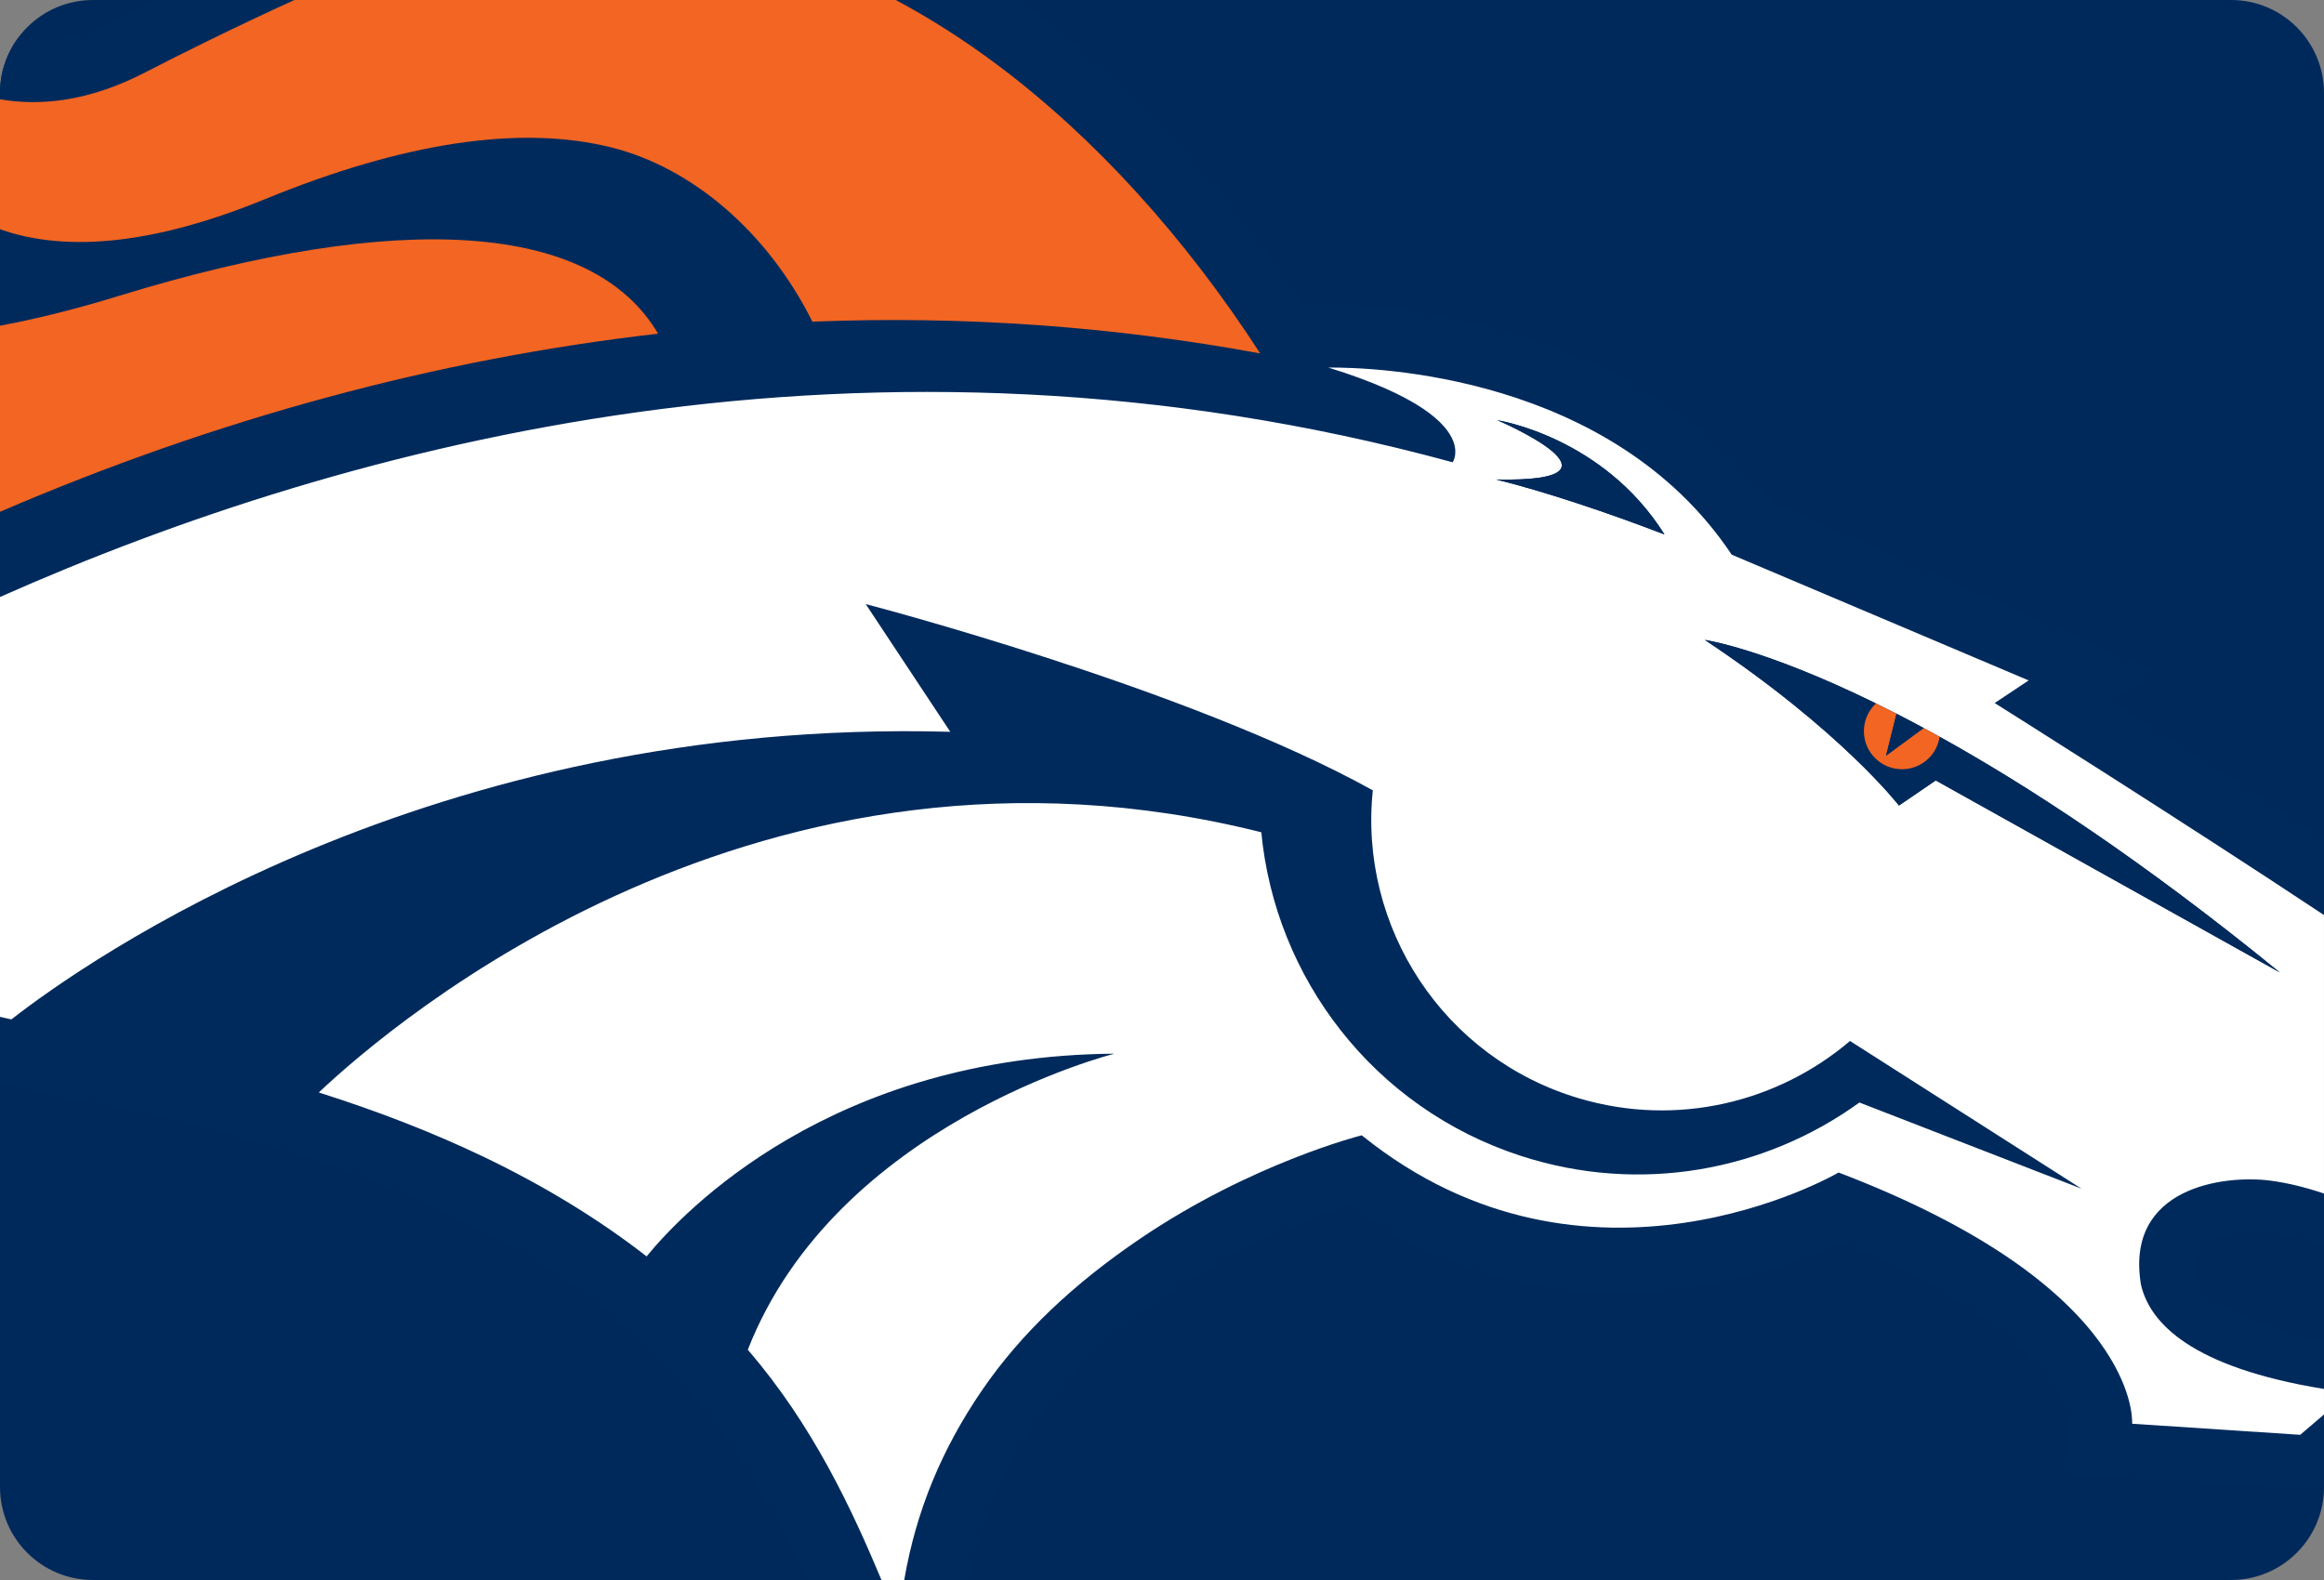 <?xml version="1.0" encoding="UTF-8"?>
<!-- Generator: Adobe Illustrator 16.0.3, SVG Export Plug-In . SVG Version: 6.00 Build 0)  -->
<!DOCTYPE svg PUBLIC "-//W3C//DTD SVG 1.1//EN" "http://www.w3.org/Graphics/SVG/1.1/DTD/svg11.dtd">
<svg version="1.1" id="PILLS" xmlns="http://www.w3.org/2000/svg" xmlns:xlink="http://www.w3.org/1999/xlink" x="0px" y="0px" width="200px" height="136px" viewBox="0 0 200 136" enable-background="new 0 0 200 136" xml:space="preserve">
<rect x="0" y="0" width="200" height="136" fill="#808080" stroke="none"/>
<path fill="#00295B" d="M200,128c0,4.418-3.582,8-8,8H8c-4.418,0-8-3.582-8-8V8c0-4.418,3.582-8,8-8h184c4.418,0,8,3.582,8,8V128z"/>
<g>
	<path fill="none" d="M112.205,26.171c0,0,26.1-1.148,40.378,17.106l0.022,0.028l33.033,14.582l-3.746,2.392l-0.164,0.112   l0.168,0.105c5.016,3.187,11.793,7.528,18.103,11.688V8c0-4.418-3.582-8-8-8H87.672c0.055,0.039,0.109,0.076,0.164,0.114   C100.801,9.386,109.197,21.426,112.205,26.171z"/>
	<path fill="none" d="M55.898,116.098c-10.377-10.01-25.673-16.832-46.762-21.056C5.9,94.395,2.862,93.861,0,93.242v35.156   C0,132.818,3.582,136,8,136h61.475C66.583,130,62.454,122.426,55.898,116.098z"/>
	<path fill="none" d="M199.55,128.214l-21.832-1.373l-0.089-0.007l0.004-0.086l0.367-4.289v-0.011v-0.015   c0-0.812-1.583-8.134-19.439-15.482l-0.049-0.018l-0.052,0.021c-3.037,1.407-9.265,3.823-16.899,4.233   c-9.201,0.494-17.742-1.985-25.386-7.379l-0.051-0.035l-0.063,0.021c-3.066,1.04-9.111,3.203-15.152,7.354   C91.239,117.792,85.363,126,83.378,136H192c4.418,0,8-3.182,8-7.602v-0.588L199.55,128.214z"/>
	<path fill="none" d="M189.062,110.251c1.321,2.442,6.203,4.19,10.938,5.312v-8.414c-2.249-0.738-4.176-1.004-5.659-1.034   C188.764,105.998,188.37,108.971,189.062,110.251z"/>
	<path fill="none" d="M10.311,1.627C10.886,1.294,11.941,0.72,13.312,0H8C5.328,0,2.969,1.314,1.516,3.327   C4.347,3.749,7.328,3.354,10.311,1.627z"/>
	<path fill="#002A5C" d="M95.909,90.693c-24.372,0.201-37.079,13.56-40.265,17.451c-4.128-3.213-8.834-6.088-14.064-8.59   c-4.29-2.054-9.018-3.896-14.145-5.521c6.34-5.994,38.071-33.208,81.109-22.399c1.194,12.508,9.626,23.725,22.336,27.855   c10.272,3.339,21.005,1.287,29.136-4.592l19.117,7.416L159.208,89.6c-6.211,5.287-14.884,7.43-23.289,4.947   c-11.731-3.467-19.001-14.779-17.778-26.52c-15.856-8.811-43.639-16.032-43.639-16.032L81.78,62.99   C36.932,61.745,7.212,82.878,0.98,87.745C0.649,87.671,0.325,87.6,0,87.525v5.717c2.862,0.619,5.9,1.252,9.136,1.898   c21.089,4.225,36.386,10.946,46.763,20.955C62.454,122.426,66.583,130,69.475,136h6.384c-2.516-6-5.875-13.299-11.505-19.818   C71.98,96.688,95.909,90.693,95.909,90.693z"/>
	<path fill="#002A5C" d="M100.907,111.148c6.041-4.15,12.086-6.414,15.151-7.455l0.064,0.031l0.051,0.06   c7.643,5.393,16.184,7.884,25.387,7.39c7.633-0.408,13.861-2.82,16.898-4.227l0.053-0.018l0.047,0.02   C176.417,114.298,178,121.621,178,122.434v0.015v0.011l-0.367,4.289l-0.005,0.086l0.089,0.007l21.832,1.373l0.451-0.403v-6.06   l-2.047,1.751l-14.461-0.954c0.017-0.562-0.064-3.264-2.795-7.022c-1.76-2.418-4.264-4.77-7.441-6.983   c-3.968-2.761-9.008-5.319-14.979-7.601l-0.049-0.018l-0.045,0.024c-0.213,0.127-21.559,12.434-40.949-3.193l-0.039-0.032   l-0.053,0.01c-0.094,0.024-9.492,2.416-19.053,8.908c-5.618,3.812-10.196,8.074-13.602,13.062c-3.41,4.99-5.64,10.296-6.672,16.296   h5.562C85.363,126,91.239,117.792,100.907,111.148z"/>
	<path fill="#002A5C" d="M184.251,110.589c0.767,3.298,4.351,7.111,15.749,8.966v-3.994c-4.734-1.121-9.616-2.869-10.938-5.311   c-0.692-1.279-0.299-4.253,5.278-4.137c1.483,0.029,3.41,0.295,5.659,1.033v-4.414c-1.566-0.529-3.119-0.916-4.618-1.11   C191.456,101.109,182.841,102.152,184.251,110.589z"/>
	<path fill="#002A5C" d="M12.501,6.229C15.192,4.832,20.262,2.308,25.331,0H13.312c-1.371,0.72-2.427,1.294-3.002,1.627   c-2.983,1.727-5.964,2.122-8.794,1.7C0.566,4.643,0,6.253,0,8v0.55C3.543,9.152,7.721,8.706,12.501,6.229z"/>
	<path fill="#002A5C" d="M124.932,39.768l0.08,0.022l0.043-0.069c0.016-0.028,0.414-0.687,0.014-1.741   c-0.598-1.575-2.978-3.942-10.754-6.344c3.924-0.03,24.338,0.589,34.699,16.082l0.021,0.026l0.028,0.013l25.521,10.81l-2.783,1.854   l-0.138,0.093l0.14,0.09c0.246,0.153,16.096,10.121,28.198,18.158v-6.578c-6.31-4.16-13.087-8.5-18.103-11.688l-0.168-0.105   l0.164-0.112l3.746-2.392l-33.033-14.582l-0.022-0.028c-14.278-18.254-40.378-17.106-40.378-17.106   C109.2,21.425,100.803,9.386,87.838,0.114C87.781,0.076,87.727,0.039,87.672,0H77.089c2.963,1.583,5.878,3.44,8.729,5.574   c8.333,6.23,16.153,14.822,22.631,24.849c-12.642-2.333-25.604-3.257-38.536-2.735c-3.82-7.649-10.291-13.255-17.327-15.005   c-7.81-1.939-17.818-0.441-29.75,4.448C13.542,20.941,5.878,21.81,0,19.732v8.304c3.172-0.592,6.583-1.447,10.247-2.572   c24.315-7.464,40.768-6.3,46.386,3.257C37.605,30.896,18.581,36.052,0,44.052v7.333C29.968,38.086,74.859,26.119,124.932,39.768z"/>
	<path fill="#F26522" d="M10.247,25.464C6.583,26.589,3.172,27.444,0,28.037v16.016c18.581-8,37.605-13.156,56.633-15.331   C51.015,19.164,34.562,18,10.247,25.464z"/>
	<path fill="#F26522" d="M22.837,17.131c11.931-4.89,21.94-6.388,29.75-4.448c7.036,1.75,13.507,7.356,17.327,15.005   c12.932-0.522,25.895,0.402,38.536,2.735c-6.479-10.027-14.298-18.619-22.631-24.849C82.968,3.44,80.052,1.583,77.089,0H25.331   c-5.069,2.308-10.139,4.832-12.83,6.229C7.721,8.706,3.543,9.152,0,8.55v11.183C5.878,21.81,13.542,20.941,22.837,17.131z"/>
	<path fill="#FFFFFF" d="M98.089,106.641c9.562-6.492,18.959-8.883,19.052-8.906l0.053-0.012l0.039,0.033   c19.392,15.627,40.738,3.32,40.949,3.193l0.045-0.024l0.049,0.019c5.971,2.279,11.012,4.838,14.979,7.6   c3.179,2.214,5.683,4.564,7.44,6.984c2.731,3.758,2.812,6.461,2.796,7.021l14.461,0.954l2.047-1.751v-2.197   c-11.399-1.854-14.983-5.666-15.749-8.965c-1.41-8.438,7.205-9.479,11.131-8.967c1.5,0.195,3.053,0.582,4.618,1.111V78.764   c-12.103-8.039-27.952-18.005-28.198-18.159l-0.14-0.09l0.138-0.093l2.783-1.854l-25.521-10.81l-0.028-0.013l-0.021-0.026   c-10.361-15.493-30.775-16.112-34.699-16.082c7.777,2.402,10.155,4.77,10.754,6.344c0.399,1.054,0,1.712-0.015,1.741l-0.043,0.069   l-0.079-0.022C74.859,26.119,29.968,38.086,0,51.385v36.141c0.325,0.074,0.649,0.146,0.98,0.22c6.232-4.867,35.952-26,80.8-24.755   l-7.277-10.994c0,0,27.782,7.221,43.64,16.032c-1.224,11.742,6.047,23.053,17.777,26.52c8.404,2.483,17.078,0.341,23.289-4.946   l19.925,12.715l-19.116-7.418c-8.131,5.881-18.863,7.932-29.137,4.593c-12.71-4.132-21.142-15.347-22.336-27.855   C65.507,60.827,33.776,88.041,27.436,94.035c5.126,1.623,9.855,3.466,14.145,5.52c5.229,2.502,9.936,5.377,14.064,8.59   c3.186-3.891,15.893-17.248,40.265-17.449c0,0-23.929,5.992-31.556,25.486C69.984,122.702,73.343,130,75.859,136h1.957   c1.032-6,3.262-11.307,6.672-16.296C87.893,114.716,92.471,110.454,98.089,106.641z M128.766,41.275   c12.633,0.258,0.099-5.104,0.099-5.104s9.09,1.398,14.379,9.833C138.253,44.08,132.794,42.268,128.766,41.275z M166.588,67.175   l-3.166,2.162c0,0-4.998-6.484-16.706-14.255c0,0,5.058,0.721,14.726,5.467c0.574,0.28,1.166,0.575,1.771,0.886   c0.754,0.388,1.531,0.796,2.335,1.23c0.451,0.243,0.909,0.494,1.375,0.751c7.692,4.266,17.493,10.677,29.272,20.284L166.588,67.175   z"/>
	<path fill="#002A5C" d="M166.922,63.417c-0.249,1.687-1.763,2.919-3.49,2.787c-1.805-0.139-3.156-1.713-3.02-3.519   c0.068-0.849,0.453-1.597,1.029-2.135c-9.668-4.746-14.727-5.467-14.727-5.467c11.708,7.771,16.706,14.255,16.706,14.255   l3.166-2.162l29.606,16.526C184.416,74.094,174.615,67.683,166.922,63.417z"/>
	<path fill="#F26522" d="M163.434,66.203c1.727,0.132,3.24-1.1,3.489-2.787c-0.465-0.258-0.923-0.508-1.375-0.751l-3.233,2.375   l0.898-3.604c-0.605-0.311-1.197-0.606-1.771-0.886c-0.575,0.539-0.961,1.286-1.028,2.135   C160.275,64.49,161.628,66.064,163.434,66.203z"/>
	<path fill="#002A5C" d="M165.548,62.665c-0.804-0.434-1.581-0.842-2.335-1.23l-0.898,3.604L165.548,62.665z"/>
	<path fill="#002A5C" d="M128.863,36.171c0,0,12.535,5.362-0.098,5.104c4.028,0.993,9.487,2.805,14.479,4.729   C137.955,37.569,128.863,36.171,128.863,36.171z"/>
</g>
</svg>